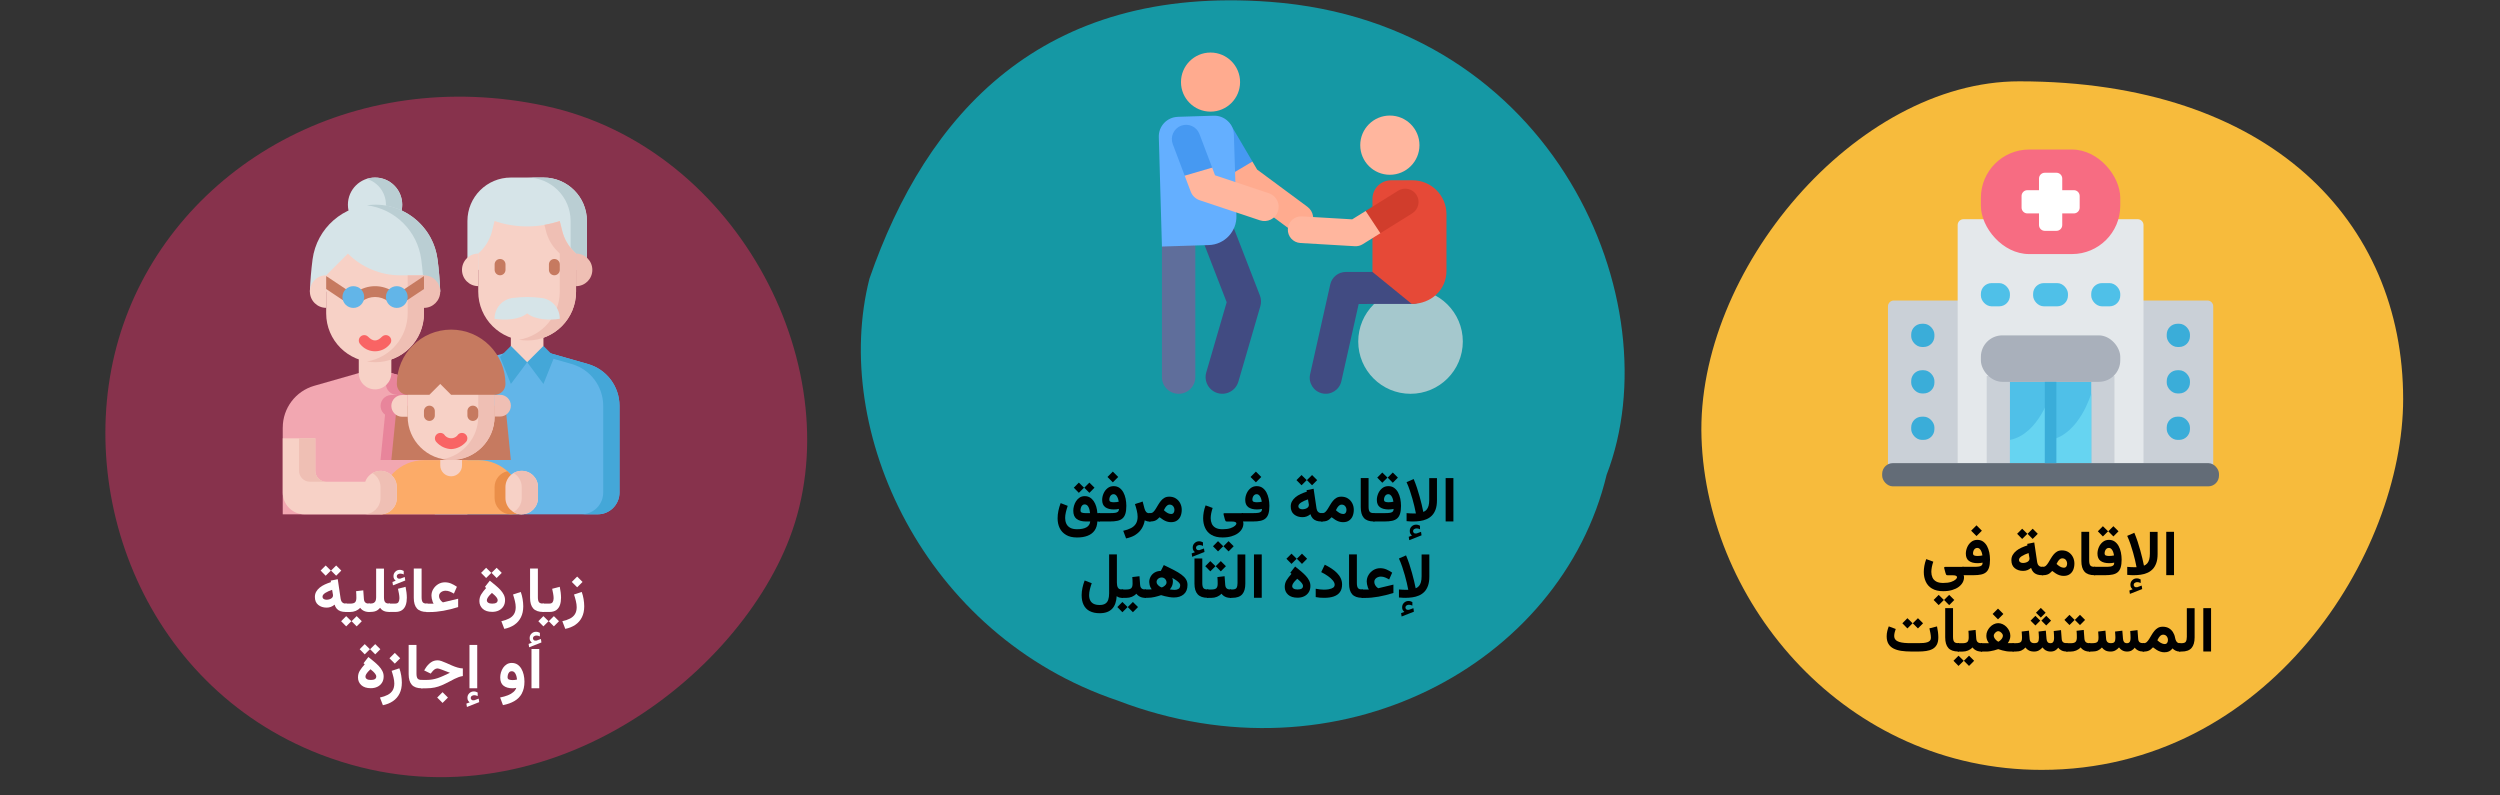 <?xml version="1.0" encoding="UTF-8"?>
<svg xmlns="http://www.w3.org/2000/svg" id="Ebene_1" version="1.1" viewBox="0 0 786 250">
  <rect x="0" y="0" width="786" height="250" fill="#333333" stroke="none"/>
  <defs>
    <style>
      .st0 {
        fill: #e4e8eb;
      }

      .st1 {
        fill: #ffb69e;
      }

      .st2 {
        fill: #baced3;
      }

      .st3 {
        fill: #a5c8cd;
      }

      .st4 {
        fill: #66d4f1;
      }

      .st5 {
        fill: #a9b0bb;
      }

      .st6 {
        fill: #f76c82;
      }

      .st7 {
        fill: #4699f2;
      }

      .st8 {
        fill: #e64937;
      }

      .st9 {
        fill: #64afff;
      }

      .st10 {
        fill: #3aadd9;
      }

      .st11 {
        fill: #c67a60;
      }

      .st12 {
        fill: #fff;
      }

      .st13 {
        fill: #fcab68;
      }

      .st14 {
        fill: #d13d2c;
      }

      .st15 {
        fill: #f7d1c6;
      }

      .st16 {
        fill: #414b82;
      }

      .st17 {
        fill: #1598a4;
      }

      .st18 {
        fill: #636c77;
      }

      .st19 {
        fill: #ffab8f;
      }

      .st20 {
        fill: #62b5e8;
      }

      .st21 {
        fill: #ea8e49;
      }

      .st22 {
        fill: #e8859b;
      }

      .st23 {
        fill: #f2a7b1;
      }

      .st24 {
        fill: #d6e4e8;
      }

      .st25 {
        fill: #44a7d8;
      }

      .st26 {
        fill: #f7bb3c;
      }

      .st27 {
        fill: #4fc0e8;
      }

      .st28 {
        fill: #f96464;
      }

      .st29 {
        fill: #87324c;
      }

      .st30 {
        fill: #efbfb4;
      }

      .st31 {
        fill: #5f6e9b;
      }

      .st32 {
        fill: #cad0d7;
      }
    </style>
  </defs>
  <g>
    <path id="Oval-Copy-10-2" class="st17" d="M351.34,220.24c69.39,26.65,139.49-11.32,153.78-70.95C526,95.11,488.85,7.29,399.36.58c-71.87-5.39-108.13,35.38-126,87.01-12.13,47.6,16.8,112,77.98,132.65h0Z"></path>
    <g>
      <path class="st31" d="M365.31,118.56v-41.06c0-2.9,2.35-5.25,5.25-5.25s5.25,2.35,5.25,5.25v41.06c0,2.9-2.35,5.25-5.25,5.25s-5.25-2.35-5.25-5.25Z"></path>
      <circle class="st3" cx="443.47" cy="107.37" r="16.44"></circle>
      <path class="st16" d="M421.72,119.87h0c-.6,2.7-3.29,4.42-6.01,3.81-2.71-.61-4.42-3.3-3.81-6.01l6.33-28.24c.51-2.3,2.55-3.93,4.91-3.93h22.99c2.78,0,5.03,2.25,5.03,5.03s-4.52,5.02-7.3,5.02l-16.69.02-5.45,24.3h0Z"></path>
      <path class="st19" d="M411.99,71.28h0c-1.47,1.99-4.28,2.42-6.28.94l-16.54-12.24c-.49-.36-.89-.81-1.2-1.33l-1.93-3.28,1.75-4.7,5.97.12,1.48,2.52,15.81,11.7c2,1.48,2.41,4.29.94,6.28h0Z"></path>
      <path class="st7" d="M380.93,37.83c-2.13,1.26-2.85,4.01-1.59,6.15l6.71,11.39,7.72-4.58-6.69-11.37c-1.26-2.13-4.01-2.85-6.15-1.59h0Z"></path>
      <path class="st16" d="M389.33,120.02h0c-.81,2.78-3.73,4.38-6.51,3.57-2.78-.81-4.38-3.73-3.57-6.51l6.42-22.06-7.69-19.85c-1.05-2.7.3-5.74,3-6.79s5.74.3,6.79,3l8.34,21.51c.42,1.07.47,2.25.15,3.36l-6.92,23.77h0Z"></path>
      <path class="st9" d="M370.3,36.74h0c-3.41.1-6.08,2.95-5.97,6.35l.98,34.42,14.75-.46c4.94-.15,8.83-4.29,8.67-9.23l-.8-25.47c-.1-3.41-2.95-6.08-6.35-5.97l-11.28.35h0Z"></path>
      <circle class="st19" cx="380.59" cy="25.81" r="9.29"></circle>
      <path class="st1" d="M401.8,66.43h0c-.79,2.36-3.33,3.62-5.68,2.84l-18.96-6.32c-1.28-.43-2.3-1.41-2.78-2.67l-1.92-5.06,3.36-4.55,5.28,2.02.91,2.42,16.94,5.65c2.35.79,3.62,3.33,2.84,5.68h.01Z"></path>
      <path class="st7" d="M371.33,39.53c-2.32.88-3.49,3.47-2.61,5.79l3.75,9.91,8.64-2.53-4-10.56c-.88-2.32-3.47-3.49-5.79-2.61h0Z"></path>
      <path class="st8" d="M437.36,56.68h0c-3.24,0-5.86,2.62-5.86,5.86v22.96s12.35,10.05,12.35,10.05c6.03,0,10.92-4.38,10.92-10.41v-17.79c0-5.89-4.78-10.67-10.67-10.67h-6.73s-.01,0-.01,0Z"></path>
      <circle class="st1" cx="436.97" cy="45.64" r="9.31"></circle>
      <path class="st1" d="M428.44,76.78h0c-.72.45-1.57.68-2.47.63l-17.13-1.01c-2.31-.13-4.08-2.12-3.94-4.43.13-2.31,2.12-4.07,4.43-3.94l15.8.93,4.23-2.63,4.27,1.92.35,5.08-5.54,3.45h0Z"></path>
      <path class="st14" d="M445.36,61.29c-1.23-1.96-3.81-2.56-5.78-1.34l-10.22,6.37,4.62,7,10.04-6.25c1.96-1.23,2.57-3.82,1.34-5.78Z"></path>
    </g>
  </g>
  <g>
    <path id="Oval-Copy-4-2" class="st26" d="M641.89,242.05c71.47,0,113.66-68.11,113.66-116.59,0-55.86-41.86-99.89-120.71-99.89-51.41,0-101.63,59.55-99.89,112.04s45.55,104.44,106.94,104.44h0Z"></path>
    <g>
      <path class="st32" d="M593.59,149.26h102.25s0-52.95,0-52.95c0-1.01-.82-1.83-1.83-1.83h-98.6c-1.01,0-1.83.82-1.83,1.83v52.95s.01,0,.01,0Z"></path>
      <path class="st0" d="M617.31,68.92h54.78c1.01,0,1.83.82,1.83,1.83v74.86h-58.43v-74.86c0-1.01.82-1.83,1.83-1.83h0Z"></path>
      <path class="st32" d="M664.79,147.43h-40.17v-29.21h40.17s0,29.21,0,29.21Z"></path>
      <path class="st27" d="M657.49,145.61h-25.56v-25.56h25.56v25.56Z"></path>
      <path class="st4" d="M631.93,145.61h12.78s0-21.91,0-21.91c0,0-3.65,12.78-12.78,14.61v7.3Z"></path>
      <path class="st4" d="M644.71,145.61h12.78s0-21.91,0-21.91c0,0-3.65,12.78-12.78,14.61v7.3Z"></path>
      <rect class="st10" x="681.23" y="101.79" width="7.3" height="7.3" rx="3.37" ry="3.37" transform="translate(1369.75 210.88) rotate(-180)"></rect>
      <rect class="st27" x="657.49" y="89.01" width="9.13" height="7.3" rx="3.37" ry="3.37" transform="translate(1324.1 185.32) rotate(-180)"></rect>
      <rect class="st27" x="639.22" y="89.01" width="10.96" height="7.3" rx="3.37" ry="3.37" transform="translate(1289.39 185.32) rotate(-180)"></rect>
      <rect class="st27" x="622.8" y="89.01" width="9.13" height="7.3" rx="3.37" ry="3.37" transform="translate(1254.72 185.32) rotate(-180)"></rect>
      <g>
        <rect class="st10" x="681.23" y="131" width="7.3" height="7.3" rx="3.37" ry="3.37" transform="translate(1369.75 269.3) rotate(-180)"></rect>
        <rect class="st10" x="681.23" y="116.4" width="7.3" height="7.3" rx="3.37" ry="3.37" transform="translate(1369.75 240.1) rotate(-180)"></rect>
        <rect class="st10" x="600.89" y="101.79" width="7.3" height="7.3" rx="3.37" ry="3.37" transform="translate(1209.07 210.88) rotate(-180)"></rect>
        <rect class="st10" x="600.89" y="131" width="7.3" height="7.3" rx="3.37" ry="3.37" transform="translate(1209.07 269.3) rotate(-180)"></rect>
        <rect class="st10" x="600.89" y="116.4" width="7.3" height="7.3" rx="3.37" ry="3.37" transform="translate(1209.07 240.1) rotate(-180)"></rect>
      </g>
      <rect class="st6" x="622.8" y="47.01" width="43.82" height="32.87" rx="15.19" ry="15.19" transform="translate(1289.41 126.89) rotate(-180)"></rect>
      <path class="st12" d="M637.41,59.79h3.65s0-3.65,0-3.65c0-1.01.82-1.83,1.83-1.83h3.65c1.01,0,1.83.82,1.83,1.83v3.65s3.65,0,3.65,0c1.01,0,1.83.82,1.83,1.83v3.65c0,1.01-.82,1.83-1.83,1.83h-3.65s0,3.65,0,3.65c0,1.01-.82,1.83-1.83,1.83h-3.65c-1.01,0-1.83-.82-1.83-1.83v-3.65s-3.65,0-3.65,0c-1.01,0-1.83-.82-1.83-1.83v-3.65c0-1.01.82-1.83,1.83-1.83Z"></path>
      <rect class="st5" x="622.8" y="105.44" width="43.82" height="14.61" rx="6.75" ry="6.75" transform="translate(1289.41 225.49) rotate(-180)"></rect>
      <rect class="st18" x="591.76" y="145.61" width="105.9" height="7.3" rx="3.37" ry="3.37" transform="translate(1289.41 298.52) rotate(-180)"></rect>
      <path class="st10" d="M646.53,145.61h-3.65v-25.56h3.65v25.56Z"></path>
    </g>
  </g>
  <g>
    <path id="Oval-Copy-10" class="st29" d="M100.94,237.27c66.47,25.49,129.9-22.74,147.25-67.94,20-51.96-15.57-122.77-76.57-135.98-61-13.21-115.68,19.22-132.84,68.63-17.15,49.41,5.1,113.33,62.16,135.29h0Z"></path>
    <g id="Layer_33">
      <path class="st20" d="M136.72,127.6c0-6.1,4.04-11.46,9.9-13.14l14-4h10.25s14,4,14,4c5.86,1.68,9.9,7.04,9.9,13.14v27.27c0,3.77-3.06,6.83-6.83,6.83h-51.23v-34.1h0Z"></path>
      <path class="st25" d="M182.82,161.69h5.12c3.77,0,6.83-3.06,6.83-6.83v-27.27c0-6.1-4.04-11.46-9.9-13.14l-14-4h-5.12s14,4,14,4c5.86,1.68,9.9,7.04,9.9,13.14v27.27c0,3.77-3.06,6.83-6.83,6.83Z"></path>
      <path class="st24" d="M160.62,55.82c-7.54,0-13.66,6.11-13.66,13.66v15.37s37.57,0,37.57,0v-15.37c0-7.54-6.11-13.66-13.66-13.66h-10.25Z"></path>
      <path class="st2" d="M179.4,69.48v15.37s5.12,0,5.12,0v-15.37c0-7.54-6.11-13.66-13.66-13.66h-5.12c7.54,0,13.66,6.11,13.66,13.66Z"></path>
      <path class="st15" d="M170.86,113.87h-10.25v-11.95h10.25v11.95Z"></path>
      <path class="st15" d="M165.73,107.05c-8.49,0-15.37-6.88-15.37-15.37v-11.95s.75-.74.75-.74c1.75-1.75,2.99-3.95,3.59-6.35l.79-3.16c6.64,2.28,13.85,2.28,20.49,0l.8,3.16c.6,2.4,1.84,4.6,3.59,6.35l.74.74v11.95c0,8.49-6.88,15.37-15.37,15.37h-.01Z"></path>
      <path class="st30" d="M175.99,91.68c-.01,7.5-5.42,13.89-12.81,15.14.9.16,1.82.23,2.73.23,8.44-.05,15.25-6.93,15.2-15.37v-11.95s-.75-.74-.75-.74c-1.75-1.75-2.99-3.95-3.59-6.35l-.79-3.16c-1.57.53-3.18.93-4.81,1.22l.49,1.94c.6,2.4,1.84,4.6,3.59,6.35l.74.74v11.95h0Z"></path>
      <path class="st30" d="M181.11,79.73c2.83,0,5.12,2.29,5.12,5.12s-2.29,5.12-5.12,5.12h0v-10.25h0Z"></path>
      <path class="st15" d="M150.37,89.96c-2.83,0-5.12-2.29-5.12-5.12s2.29-5.12,5.12-5.12h0v10.25h0Z"></path>
      <path class="st25" d="M165.74,113.89l5.12,6.83,3.42-8.54-3.42-3.42-5.12,5.12h0Z"></path>
      <path class="st25" d="M165.74,113.89l-5.12,6.83-3.42-8.54,3.42-3.42,5.12,5.12h0Z"></path>
      <path class="st24" d="M155.49,100.22c-.03-3.25,2.33-6.03,5.54-6.52,3.13-.42,6.29-.42,9.42,0,3.21.5,5.57,3.27,5.54,6.52-3.17.55-7.83.32-10.25-1.71-2.43,2.04-7.08,2.26-10.25,1.71h0Z"></path>
      <circle class="st24" cx="117.92" cy="64.35" r="8.54"></circle>
      <path class="st2" d="M121.34,64.36c-.01,3.71-2.43,6.99-5.98,8.1.82.27,1.69.42,2.56.43.88,0,1.76-.13,2.6-.4,4.48-1.42,6.96-6.21,5.54-10.7-1.42-4.48-6.21-6.96-10.7-5.54,3.55,1.1,5.98,4.38,5.98,8.1h0Z"></path>
      <path class="st24" d="M137.55,81.55c-1.31-9.85-9.71-17.2-19.64-17.2s-18.33,7.35-19.64,17.2c-.43,3.3-.71,6.68-.85,10.13h40.99c-.14-3.46-.41-6.84-.85-10.13h-.01Z"></path>
      <path class="st23" d="M88.9,134.43c0-6.1,4.04-11.46,9.9-13.14l14-4h10.25s14,4,14,4c5.86,1.68,9.9,7.04,9.9,13.14v27.27h-58.06v-27.27h0Z"></path>
      <path class="st22" d="M119.63,144.62h27.32s0-10.19,0-10.19c0-6.1-4.04-11.46-9.9-13.14l-14-4h-1.37c-.23,1.13-.34,2.27-.34,3.42,0,1.89,1.53,3.42,3.42,3.42v.06h-1.71c-1.09,0-2.11.53-2.75,1.41-1.11,1.53-.77,3.66.76,4.77l-1.43,14.25h0Z"></path>
      <path class="st2" d="M132.44,81.55c.43,3.3.71,6.68.85,10.13h5.12c-.14-3.46-.41-6.84-.85-10.13-.01-.07-.02-.15-.03-.22-1.48-10.76-11.41-18.28-22.17-16.79,8.89,1.15,15.89,8.13,17.08,17.01Z"></path>
      <path class="st15" d="M123.04,108.76h0v8.54c0,2.83-2.29,5.12-5.12,5.12s-5.12-2.29-5.12-5.12v-8.54h10.25s-.01,0-.01,0Z"></path>
      <path class="st15" d="M102.55,98.51v-11.95s6.83-6.83,6.83-6.83c4.37,4.37,10.3,6.83,16.49,6.83h7.42v11.95c0,8.49-6.88,15.37-15.37,15.37s-15.37-6.88-15.37-15.37Z"></path>
      <path class="st30" d="M133.29,86.56c2.83,0,5.12,2.29,5.12,5.12s-2.29,5.12-5.12,5.12h0v-10.25h0Z"></path>
      <path class="st30" d="M128.17,98.51c-.01,7.5-5.42,13.89-12.81,15.14.9.16,1.82.23,2.73.23,8.44-.05,15.25-6.93,15.2-15.37v-11.95s-5.12,0-5.12,0v11.95h0Z"></path>
      <path class="st15" d="M102.55,96.79c-2.83,0-5.12-2.29-5.12-5.12s2.29-5.12,5.12-5.12h0v10.25h0,0Z"></path>
      <path class="st11" d="M124.75,127.54l-1.71,17.08h37.57s-1.71-17.08-1.71-17.08h-34.15,0Z"></path>
      <path class="st15" d="M155.49,117.29h0v13.66c0,7.54-6.12,13.66-13.66,13.66-7.54,0-13.66-6.11-13.66-13.66v-13.66h27.32s0,0,0,0Z"></path>
      <path class="st30" d="M139.27,144.37c.86.17,1.73.25,2.61.25,7.53-.01,13.62-6.13,13.61-13.66v-13.66s-5.12,0-5.12,0v13.66c0,6.55-4.66,12.18-11.1,13.41Z"></path>
      <path class="st30" d="M157.2,124.12c1.89,0,3.42,1.53,3.42,3.42s-1.53,3.42-3.42,3.42h-1.71v-6.83h1.71s0-.01,0-.01Z"></path>
      <path class="st15" d="M126.46,131.03c-1.89,0-3.42-1.53-3.42-3.42s1.53-3.42,3.42-3.42h1.71v6.83h-1.71s0,0,0,0Z"></path>
      <path class="st11" d="M128.18,124.13c-1.89,0-3.42-1.53-3.42-3.42,0-9.43,7.65-17.08,17.08-17.08s17.08,7.65,17.08,17.08c0,1.89-1.53,3.42-3.42,3.42h-13.66s-3.42-3.42-3.42-3.42l-3.42,3.42h-6.83s0,0,0,0Z"></path>
      <path class="st13" d="M133.35,144.67c-7.54,0-13.66,6.11-13.66,13.66v3.36s44.4,0,44.4,0v-3.36c0-7.54-6.11-13.66-13.66-13.66h-17.08s0,0,0,0Z"></path>
      <path class="st21" d="M155.5,156.56h0c-.01,1.31.48,2.56,1.37,3.51,1.92,2.06,5.16,2.17,7.22.25v-2c0-3.88-1.67-7.59-4.57-10.17-2.35.52-4.03,2.6-4.03,5v3.42s.01,0,.01,0Z"></path>
      <path class="st15" d="M145.26,144.62h0v1.71c0,1.89-1.53,3.42-3.42,3.42s-3.42-1.53-3.42-3.42v-1.71h6.83s0,0,0,0Z"></path>
      <path class="st15" d="M169.15,153.15v3.42c0,2.83-2.29,5.12-5.12,5.12h0c-2.83,0-5.12-2.29-5.12-5.12v-3.42c0-2.83,2.29-5.12,5.12-5.12h0c2.83,0,5.12,2.29,5.12,5.12Z"></path>
      <path class="st30" d="M164.03,156.57c0,1.82-.98,3.5-2.56,4.41.77.46,1.66.71,2.56.71,2.83,0,5.12-2.29,5.12-5.12v-3.42c0-2.83-2.29-5.12-5.12-5.12-.9,0-1.78.25-2.56.71,1.58.9,2.56,2.59,2.56,4.41v3.42s0,0,0,0Z"></path>
      <path class="st15" d="M99.15,137.82h-10.25s0,17.06,0,17.06c0,3.77,3.06,6.83,6.83,6.83h23.96c2.81-.03,5.07-2.31,5.07-5.12v-3.42c.01-2.17-1.36-4.11-3.41-4.83-2.66-.94-5.58.46-6.52,3.12h-12.27c-1.89,0-3.42-1.53-3.42-3.42v-10.23h0Z"></path>
      <path class="st30" d="M119.63,156.57c0,2.83-2.29,5.12-5.12,5.12h5.12c2.83,0,5.12-2.29,5.12-5.12v-3.42c0-2.83-2.29-5.12-5.12-5.12-.9,0-1.79.25-2.56.71,1.58.9,2.56,2.59,2.56,4.41v3.42s0,0,0,0Z"></path>
      <path class="st30" d="M97.44,151.45h5.12c-1.89,0-3.42-1.53-3.42-3.42v-10.23s-5.12,0-5.12,0v10.23c0,1.89,1.53,3.42,3.42,3.42Z"></path>
      <path class="st11" d="M176,84.84v-1.71c0-.95-.76-1.71-1.71-1.71s-1.71.77-1.71,1.71v1.71c0,.95.77,1.71,1.71,1.71s1.71-.77,1.71-1.71Z"></path>
      <path class="st11" d="M158.93,84.84v-1.71c0-.95-.76-1.71-1.71-1.71s-1.71.77-1.71,1.71v1.71c0,.95.77,1.71,1.71,1.71s1.71-.77,1.71-1.71Z"></path>
      <path class="st28" d="M115.7,105.84c-.66-.64-1.71-.64-2.37,0-.68.65-.7,1.73-.04,2.41.26.32.55.61.87.87,2.55,2.07,6.3,1.68,8.37-.87.64-.66.64-1.71,0-2.37-.65-.68-1.73-.7-2.41-.04-1.61,1.6-2.8,1.61-4.42,0h0Z"></path>
      <path class="st11" d="M150.37,130.63v-1.38c0-.95-.76-1.71-1.71-1.71s-1.71.77-1.71,1.71v1.38c0,.95.77,1.71,1.71,1.71s1.71-.77,1.71-1.71Z"></path>
      <path class="st11" d="M136.71,130.63v-1.38c0-.95-.76-1.71-1.71-1.71s-1.71.77-1.71,1.71v1.38c0,.95.77,1.71,1.71,1.71s1.71-.77,1.71-1.71Z"></path>
      <path class="st28" d="M146.46,139h0c.64-.66.64-1.71,0-2.37-.65-.68-1.73-.7-2.41-.04-.2.32-.47.59-.79.79-1.22.78-2.85.43-3.63-.79-.66-.64-1.71-.64-2.37,0-.68.65-.7,1.73-.04,2.41,1.18,1.32,2.85,2.12,4.62,2.2,1.77-.08,3.44-.88,4.62-2.21h0Z"></path>
      <g>
        <path class="st11" d="M112.81,95.09h0c-.57,0-1.1-.28-1.42-.76-.53-.79-.31-1.85.47-2.37,3.61-2.65,8.53-2.65,12.14,0,.78.52.99,1.59.47,2.37s-1.59.99-2.37.47c-2.46-1.9-5.89-1.9-8.35,0-.28.19-.61.29-.95.29h.01Z"></path>
        <path class="st11" d="M125.05,94.31h0s-.01-.02-.01-.02c-.51-.78-.29-1.82.49-2.33l7.77-5.17v4.08s-5.89,3.93-5.89,3.93c-.28.19-.6.29-.94.29-.57,0-1.11-.29-1.42-.77h0Z"></path>
        <path class="st11" d="M110.8,94.31h0s.01-.02.01-.02c.51-.78.29-1.82-.49-2.33l-7.77-5.17v4.08s5.89,3.93,5.89,3.93c.28.19.6.29.94.29.57,0,1.11-.29,1.42-.77h0Z"></path>
      </g>
      <circle class="st20" cx="124.75" cy="93.39" r="3.42"></circle>
      <circle class="st20" cx="111.09" cy="93.39" r="3.42"></circle>
    </g>
  </g>
  <g>
    <path d="M607.42,185.05c-.89-.54-1.55-1.27-1.96-2.19-.42-.91-.62-1.93-.62-3.04,0-.61.06-1.25.18-1.93.12-.68.31-1.38.59-2.11l2.22.81c-.2.58-.36,1.14-.46,1.69-.1.55-.16,1.06-.16,1.52,0,.64.12,1.22.35,1.75.23.53.62.95,1.16,1.26.54.31,1.28.47,2.21.47,1.02,0,1.85-.11,2.5-.33.64-.22,1.11-.47,1.41-.75.3-.28.45-.51.45-.68,0-.24-.12-.41-.35-.51-.23-.1-.6-.15-1.1-.15h-1.51c-.25,0-.41-.06-.47-.2-.07-.13-.14-.31-.2-.53l-.38-1.41c-.04-.14-.05-.26-.03-.35.02-.09.13-.14.34-.14h5.8v2.62h-.02c.05.14.08.26.1.35.01.09.02.19.02.3,0,.57-.14,1.11-.43,1.64-.29.52-.71.99-1.27,1.4-.56.41-1.25.73-2.06.97-.81.24-1.75.36-2.79.36-1.43,0-2.59-.27-3.49-.82ZM611.15,188.63l-1.63,1.62-1.59-1.62,1.59-1.6,1.63,1.6ZM614.43,188.63l-1.61,1.62-1.61-1.62,1.61-1.6,1.61,1.6Z"></path>
    <path d="M622.14,178.13c.39-.06.69-.18.89-.37s.31-.48.31-.87c-.25.06-.51.1-.78.13s-.55.04-.83.04c-1.14,0-2.04-.24-2.69-.71-.65-.47-.98-1.24-.98-2.29,0-.68.15-1.36.44-2.03.29-.67.71-1.22,1.25-1.65.54-.43,1.18-.65,1.91-.65s1.32.18,1.82.53c.5.36.92.83,1.24,1.42.32.59.55,1.25.71,1.99.15.74.23,1.49.23,2.26,0,1-.1,1.83-.3,2.47-.2.64-.51,1.14-.92,1.49-.41.36-.94.6-1.59.74s-1.41.21-2.3.21h-3.59v-2.63h3.71c.59,0,1.08-.03,1.47-.09ZM623.1,166.85l-1.69,1.69-1.69-1.69,1.69-1.69,1.69,1.69ZM622.51,174.76c.26-.03.52-.08.77-.14-.04-.25-.1-.52-.18-.8-.08-.28-.19-.53-.32-.77-.13-.23-.29-.42-.47-.57-.18-.15-.4-.22-.65-.22-.29,0-.54.09-.74.26-.2.18-.35.39-.45.65-.1.26-.15.52-.15.78,0,.37.13.6.4.7.27.1.6.15,1.01.15.26,0,.52-.02.78-.05Z"></path>
    <path d="M640.42,180.6c-.46-.16-.85-.41-1.15-.75-.31-.34-.54-.77-.7-1.3-.38.32-.78.56-1.18.71-.4.15-.84.23-1.32.23-1.05,0-1.93-.29-2.64-.86-.7-.57-1.05-1.41-1.05-2.51,0-.61.13-1.15.41-1.63.27-.48.64-.91,1.1-1.29.46-.38,1-.71,1.61-.99.61-.28,1.25-.53,1.93-.74l-.07-.47,2.21-.45.92,6.22c.06.42.22.77.48,1.04.26.27.63.41,1.12.41h.29v2.63h-.33c-.62,0-1.16-.08-1.62-.24ZM637.4,167.83l-1.63,1.62-1.59-1.62,1.59-1.6,1.63,1.6ZM638.04,175.35c-.01-.11-.03-.22-.06-.34l-.19-1.13c-.4.14-.78.29-1.14.44-.37.16-.69.33-.97.51-.28.18-.51.37-.67.57-.16.2-.24.41-.24.62,0,.31.12.55.35.72.23.17.54.26.91.26.32,0,.63-.05.95-.15s.57-.25.78-.45c.21-.2.31-.45.31-.75,0-.09,0-.19-.02-.3ZM640.68,167.83l-1.61,1.62-1.61-1.62,1.61-1.6,1.61,1.6Z"></path>
    <path d="M647.55,180.87c-.4-.13-.8-.31-1.18-.55s-.76-.5-1.15-.81c-.24.25-.49.48-.73.68-.25.2-.53.36-.86.47-.33.12-.74.18-1.23.18h-.43v-2.63h.38c.34,0,.65-.12.91-.37.26-.25.51-.57.75-.96.24-.39.49-.81.75-1.25.26-.44.54-.86.86-1.25.32-.4.69-.72,1.12-.97.43-.25.94-.37,1.53-.37.8,0,1.5.19,2.08.57.59.38,1.04.88,1.36,1.51.32.62.48,1.31.48,2.05s-.13,1.43-.38,2.01-.63,1.05-1.13,1.38c-.5.34-1.12.5-1.87.5-.45,0-.88-.06-1.28-.2ZM647.61,175.82c-.22.19-.42.42-.6.69-.17.27-.32.53-.43.79.19.18.37.34.55.47.18.13.35.25.5.34.24.14.46.23.67.29s.39.09.54.09c.37,0,.64-.12.81-.37.17-.25.25-.55.25-.9,0-.46-.14-.86-.41-1.19-.27-.33-.65-.49-1.12-.49-.28,0-.53.09-.76.28Z"></path>
    <path d="M656.84,167.2v9c0,.74.11,1.25.34,1.56s.66.45,1.3.45h.24v2.63h-.24c-1.41,0-2.45-.37-3.11-1.1-.66-.74-.99-1.85-.99-3.35v-9.19h2.45Z"></path>
    <path d="M663.52,178.13c.39-.06.69-.18.89-.37s.31-.48.31-.87c-.25.06-.51.1-.78.13s-.55.04-.83.04c-1.14,0-2.04-.24-2.69-.71-.65-.47-.98-1.24-.98-2.29,0-.68.15-1.36.44-2.03.29-.67.71-1.22,1.25-1.65.54-.43,1.18-.65,1.91-.65s1.32.18,1.82.53c.5.36.92.83,1.24,1.42.32.59.55,1.25.71,1.99.15.74.23,1.49.23,2.26,0,1-.1,1.83-.3,2.47-.2.64-.51,1.14-.92,1.49-.41.36-.94.6-1.59.74s-1.41.21-2.3.21h-3.59v-2.63h3.71c.59,0,1.08-.03,1.47-.09ZM662.78,167.04l-1.63,1.62-1.59-1.62,1.59-1.6,1.63,1.6ZM663.88,174.76c.26-.03.52-.08.77-.14-.04-.25-.1-.52-.18-.8-.08-.28-.19-.53-.32-.77-.13-.23-.29-.42-.47-.57-.18-.15-.4-.22-.65-.22-.29,0-.54.09-.74.26-.2.18-.35.39-.45.65-.1.26-.15.52-.15.78,0,.37.13.6.4.7.27.1.6.15,1.01.15.26,0,.52-.02.78-.05ZM666.06,167.04l-1.61,1.62-1.61-1.62,1.61-1.6,1.61,1.6Z"></path>
    <path d="M669.81,180.81c-.33-.02-.67-.05-1.01-.07v-2.52c.4.03.8.06,1.18.08.38.02.72.03,1.02.03h.41c.12,0,.23,0,.32,0-.16-.81-.32-1.56-.48-2.25-.16-.69-.36-1.46-.6-2.32-.24-.86-.51-1.74-.82-2.65-.31-.91-.65-1.79-1.04-2.63l2.24-.98c.38.89.72,1.81,1.04,2.77.32.96.6,1.89.84,2.79.25.9.46,1.71.63,2.43.17.72.35,1.51.52,2.36.41-.16.75-.4,1.03-.72.27-.32.48-.72.62-1.22.14-.5.21-1.1.21-1.82v-6.88h2.43v6.98c0,1.12-.14,2.07-.42,2.85-.28.78-.66,1.42-1.15,1.92s-1.05.89-1.7,1.16c-.64.28-1.33.47-2.06.57-.73.1-1.47.16-2.22.16-.33,0-.66-.01-.99-.03ZM669.99,184.68c-.12-.21-.19-.5-.19-.85,0-.58.2-1.05.6-1.43s.86-.56,1.37-.56c.27,0,.49.03.68.09s.38.14.57.25v1.12c-.19-.1-.38-.18-.56-.22-.18-.04-.36-.06-.55-.06-.26,0-.5.08-.73.23s-.34.39-.34.69c0,.18.09.35.26.51.17.16.43.21.77.17.01,0,.03,0,.04,0,.01,0,.03,0,.04-.01l1.39-.51.16,1.1-3.86,1.52-.17-1.06,1.03-.39c-.22-.18-.39-.38-.52-.6Z"></path>
    <path d="M683.51,180.83h-2.44v-13.63h2.44v13.63Z"></path>
    <path d="M600.88,204.84c-1.15,0-2.19-.07-3.13-.21-.94-.14-1.76-.39-2.44-.74s-1.21-.84-1.58-1.46c-.37-.62-.56-1.41-.56-2.37,0-.56.06-1.1.19-1.64.13-.53.28-1.03.47-1.49l2.19.82c-.11.31-.22.65-.32,1.04-.1.39-.16.76-.16,1.12,0,.5.13.91.41,1.21.27.31.65.54,1.13.69.48.16,1.05.26,1.7.32.65.06,1.35.08,2.1.08h2.29c.57,0,1.1-.02,1.57-.06.47-.04.89-.12,1.24-.24.35-.12.62-.29.81-.51.19-.22.29-.52.29-.87,0-.42-.05-.89-.15-1.43s-.21-1.05-.32-1.55l2.39-.61c.13.59.23,1.18.3,1.77.07.59.11,1.14.11,1.66,0,.96-.16,1.73-.48,2.32-.32.59-.77,1.04-1.34,1.35-.57.31-1.24.52-1.99.63-.76.11-1.57.17-2.44.17h-2.27ZM601.32,195.96l-1.63,1.62-1.59-1.62,1.59-1.6,1.63,1.6ZM604.61,195.96l-1.61,1.62-1.61-1.62,1.61-1.6,1.61,1.6Z"></path>
    <path d="M614.03,191.2v9c0,.74.11,1.25.34,1.56s.66.45,1.3.45h.24v2.63h-.24c-1.41,0-2.45-.37-3.11-1.1-.66-.74-.99-1.85-.99-3.35v-9.19h2.45Z"></path>
    <path d="M617.39,207.75l-1.63,1.62-1.59-1.62,1.59-1.6,1.63,1.6ZM616.29,202.22v2.63h-.78v-2.63h.78ZM621.13,198.04l.2,2.7c.02.34.09.62.21.84.12.22.3.38.53.49.23.1.53.16.9.16h.21v2.63h-.22c-.44,0-.84-.05-1.19-.17-.35-.11-.66-.26-.93-.46-.27-.2-.5-.42-.69-.68-.38.42-.85.74-1.4.97-.55.23-1.13.34-1.75.34h-.94v-2.63h.94c.74,0,1.25-.13,1.53-.4.29-.27.43-.74.43-1.42,0-.36,0-.72-.02-1.07-.02-.35-.04-.69-.07-1.02l2.29-.27ZM620.67,207.75l-1.61,1.62-1.61-1.62,1.61-1.6,1.61,1.6Z"></path>
    <path d="M631.96,200.68c-.06.26-.15.52-.26.77-.12.25-.27.5-.46.76.13,0,.25,0,.36,0h1.52v2.63h-1.25c-.34,0-.71-.03-1.12-.1s-.83-.16-1.26-.27c-.43-.11-.85-.24-1.25-.38-.41.14-.84.27-1.28.39-.44.11-.88.2-1.3.27-.43.07-.82.1-1.18.1h-1.7v-2.63h1.77c.11,0,.22,0,.34,0,.12,0,.25,0,.41-.01-.18-.25-.33-.51-.45-.76s-.2-.51-.26-.78c-.06-.27-.08-.54-.08-.83,0-.49.1-.97.31-1.44.21-.46.49-.88.84-1.26.35-.37.75-.67,1.2-.89.45-.22.91-.33,1.38-.33s.96.11,1.42.33c.46.22.86.51,1.22.89.36.38.64.79.85,1.26.21.47.32.95.32,1.46,0,.29-.03.57-.09.83ZM629.86,193.03l-1.69,1.69-1.69-1.69,1.69-1.69,1.69,1.69ZM627.63,198.65c-.22.15-.4.34-.56.56-.15.22-.23.44-.23.65,0,.25.08.51.23.76.15.25.34.48.57.68.22.2.43.36.63.46.23-.12.45-.27.67-.47.22-.2.41-.42.55-.67.15-.25.22-.51.22-.77,0-.21-.08-.43-.24-.64-.16-.21-.35-.4-.58-.55-.22-.15-.44-.22-.65-.22-.2,0-.4.08-.62.22Z"></path>
    <path d="M643.17,204.48c-.4-.24-.73-.55-1-.93-.34.39-.72.71-1.15.94-.43.24-.92.36-1.48.36-.68,0-1.24-.12-1.67-.35-.44-.23-.8-.54-1.07-.93-.35.4-.77.71-1.26.94-.49.23-1.12.34-1.9.34h-.9v-2.63h.92c.49,0,.89-.04,1.19-.12.3-.08.52-.24.66-.47.14-.24.21-.59.21-1.06,0-.1,0-.27-.01-.49,0-.22-.02-.47-.04-.74-.02-.27-.04-.53-.06-.78l2.29-.28.21,2.53c.03.46.17.8.41,1.04.24.24.59.36,1.07.36.57,0,.96-.12,1.15-.38.19-.25.29-.67.29-1.27,0-.1,0-.26-.01-.48,0-.22-.02-.47-.04-.74s-.04-.53-.06-.78l2.29-.28.21,2.53c.03.42.13.76.32,1.02.19.26.5.39.95.39.27,0,.49-.06.65-.19.16-.13.28-.31.35-.56.07-.25.11-.55.11-.9,0-.23-.01-.55-.03-.96-.02-.41-.05-.81-.08-1.22l2.29-.28.21,2.71c.03.51.18.87.43,1.08.26.21.64.32,1.16.32h.29v2.63h-.27c-.62,0-1.16-.11-1.62-.33-.46-.22-.81-.52-1.06-.9-.26.36-.58.65-.97.88-.39.23-.87.35-1.44.35s-1.08-.12-1.48-.37ZM641.45,195.13l-1.52,1.52-1.52-1.52,1.52-1.52,1.52,1.52ZM643.15,192.64l-1.52,1.52-1.52-1.52,1.52-1.52,1.52,1.52ZM644.85,195.13l-1.52,1.52-1.52-1.52,1.52-1.52,1.52,1.52Z"></path>
    <path d="M652.27,194.9l-1.63,1.62-1.59-1.62,1.59-1.6,1.63,1.6ZM650.31,202.22v2.63h-.69v-2.63h.69ZM655.13,198.04l.2,2.7c.02.34.09.62.21.84.12.22.3.38.53.49.23.1.53.16.9.16h.21v2.63h-.22c-.44,0-.84-.05-1.19-.17-.35-.11-.66-.26-.93-.46-.27-.2-.5-.42-.69-.68-.38.42-.85.74-1.4.97-.55.23-1.13.34-1.75.34h-.94v-2.63h.94c.74,0,1.25-.13,1.53-.4.29-.27.43-.74.43-1.42,0-.36,0-.72-.02-1.07-.02-.35-.04-.69-.07-1.02l2.29-.27ZM655.55,194.9l-1.61,1.62-1.61-1.62,1.61-1.6,1.61,1.6Z"></path>
    <path d="M667.22,204.48c-.4-.24-.73-.55-1-.93-.34.39-.72.71-1.15.94-.43.24-.92.36-1.48.36-.68,0-1.24-.12-1.67-.35-.44-.23-.8-.54-1.07-.93-.35.4-.77.71-1.26.94-.49.23-1.12.34-1.9.34h-.9v-2.63h.92c.49,0,.89-.04,1.19-.12.3-.08.52-.24.66-.47.14-.24.21-.59.21-1.06,0-.1,0-.27-.01-.49,0-.22-.02-.47-.04-.74-.02-.27-.04-.53-.06-.78l2.29-.28.21,2.53c.03.46.17.8.41,1.04.24.24.59.36,1.07.36.57,0,.96-.12,1.15-.38.19-.25.29-.67.29-1.27,0-.1,0-.26-.01-.48,0-.22-.02-.47-.04-.74s-.04-.53-.06-.78l2.29-.28.21,2.53c.03.42.13.76.32,1.02.19.26.5.39.95.39.27,0,.49-.06.65-.19.16-.13.28-.31.35-.56.07-.25.11-.55.11-.9,0-.23-.01-.55-.03-.96-.02-.41-.05-.81-.08-1.22l2.29-.28.21,2.71c.03.51.18.87.43,1.08.26.21.64.32,1.16.32h.29v2.63h-.27c-.62,0-1.16-.11-1.62-.33-.46-.22-.81-.52-1.06-.9-.26.36-.58.65-.97.88-.39.23-.87.35-1.44.35s-1.08-.12-1.48-.37Z"></path>
    <path d="M673.67,204.84v-2.63h.38c.34,0,.65-.12.91-.37.26-.25.51-.57.75-.96.24-.39.49-.81.75-1.25.26-.44.54-.86.86-1.25.32-.4.69-.72,1.12-.97.43-.25.94-.37,1.53-.37.73,0,1.36.15,1.89.45.53.3.96.71,1.3,1.23.33.52.56,1.1.67,1.73.08.43.19.78.33,1.04.14.26.31.45.5.56.19.11.39.17.6.17h.25v2.63h-.26c-.42,0-.83-.09-1.23-.28-.4-.19-.73-.43-.97-.71-.32.42-.68.72-1.08.92-.4.2-.89.3-1.46.3-.45,0-.88-.06-1.28-.2-.4-.13-.8-.31-1.18-.55s-.76-.5-1.15-.81c-.24.25-.49.48-.73.68-.25.2-.53.36-.86.47-.33.12-.74.18-1.23.18h-.43ZM679.3,199.82c-.22.19-.42.42-.6.69-.17.27-.32.53-.43.79.2.19.4.36.59.5.19.14.37.26.54.35.23.12.44.21.63.26.19.05.36.08.51.08.37,0,.64-.12.81-.37.17-.25.25-.55.25-.9,0-.46-.14-.86-.41-1.19-.27-.33-.65-.49-1.12-.49-.28,0-.53.09-.76.28Z"></path>
    <path d="M685.88,202.22c.7,0,1.16-.17,1.36-.51.2-.34.3-.84.3-1.49v-9.01h2.45v9.2c0,1.46-.32,2.57-.97,3.32-.65.75-1.7,1.12-3.15,1.12h-.74v-2.63h.75Z"></path>
    <path d="M695.16,204.83h-2.44v-13.63h2.44v13.63Z"></path>
  </g>
  <g>
    <path d="M335.18,168.18c-.91-.53-1.58-1.25-2.02-2.16s-.65-1.93-.65-3.07c0-.76.08-1.55.25-2.36s.4-1.61.71-2.41l2.22.86c-.23.67-.42,1.33-.58,1.99s-.23,1.27-.23,1.84c0,.64.12,1.22.36,1.76.24.53.63.96,1.18,1.28.55.32,1.29.48,2.23.48,1.25,0,2.23-.2,2.93-.6s1.1-1.01,1.18-1.83h-1.28c-1.3,0-2.3-.27-3-.81-.7-.54-1.04-1.4-1.04-2.59,0-.48.07-.99.22-1.52.15-.53.37-1.03.67-1.49.3-.46.68-.84,1.13-1.13.45-.29.98-.43,1.6-.43s1.13.14,1.6.42c.47.28.87.67,1.2,1.16.33.49.6,1.06.79,1.7s.32,1.33.36,2.06h.8v2.63h-.8c-.06,1.15-.35,2.1-.88,2.84-.53.74-1.26,1.29-2.19,1.65-.93.36-2.03.54-3.3.54-1.4,0-2.55-.26-3.46-.8ZM340.82,153.33l-1.63,1.62-1.59-1.62,1.59-1.6,1.63,1.6ZM342.71,161.33c-.03-.34-.08-.67-.16-1-.08-.33-.18-.62-.32-.89-.13-.27-.3-.48-.5-.63s-.43-.23-.71-.23c-.33,0-.58.11-.78.32s-.33.47-.41.76-.12.56-.12.8c0,.37.15.61.44.71.29.1.69.16,1.2.16h1.34ZM344.11,153.33l-1.61,1.62-1.61-1.62,1.61-1.6,1.61,1.6Z"></path>
    <path d="M350.6,161.24c.39-.06.69-.18.89-.37s.31-.48.31-.87c-.25.06-.51.1-.78.13s-.55.04-.83.04c-1.14,0-2.03-.24-2.69-.71-.65-.47-.98-1.24-.98-2.29,0-.68.15-1.36.44-2.03.29-.67.71-1.22,1.25-1.65.54-.43,1.18-.65,1.91-.65s1.32.18,1.82.53c.5.36.92.83,1.24,1.42.32.59.56,1.25.71,1.99.15.74.23,1.49.23,2.26,0,1-.1,1.83-.3,2.47-.2.64-.51,1.14-.92,1.49-.41.36-.94.6-1.59.74s-1.41.21-2.3.21h-3.59v-2.63h3.71c.59,0,1.08-.03,1.47-.09ZM351.56,149.96l-1.69,1.69-1.69-1.69,1.69-1.69,1.69,1.69ZM350.96,157.87c.26-.03.52-.08.77-.14-.04-.25-.1-.52-.18-.8-.08-.28-.19-.53-.32-.77s-.29-.42-.47-.57-.4-.22-.65-.22c-.29,0-.54.09-.74.26s-.35.39-.45.65c-.1.26-.15.52-.15.78,0,.37.13.6.4.7.27.1.6.15,1.01.15.26,0,.52-.02.78-.05Z"></path>
    <path d="M360.57,163.85c-.27-.07-.49-.16-.66-.27-.16.97-.48,1.84-.97,2.62-.49.78-1.14,1.42-1.96,1.95-.82.52-1.8.9-2.94,1.13l-.9-2.4c.96-.21,1.78-.5,2.46-.85.67-.35,1.19-.82,1.54-1.4.35-.58.53-1.3.53-2.17,0-.59-.09-1.24-.26-1.95s-.37-1.39-.58-2.03l2.42-.8.57,2.18c.12.45.29.81.52,1.08.23.27.56.41,1,.41h.38v2.63h-.27c-.31,0-.6-.04-.87-.11Z"></path>
    <path d="M366.9,163.98c-.4-.13-.8-.31-1.18-.55s-.76-.5-1.15-.81c-.24.25-.48.48-.73.68-.25.2-.53.36-.86.47s-.74.18-1.23.18h-.43v-2.63h.38c.35,0,.65-.12.91-.37.26-.25.51-.57.75-.96.24-.39.49-.81.75-1.25s.55-.86.86-1.25c.32-.4.69-.72,1.12-.97.43-.25.94-.37,1.53-.37.8,0,1.5.19,2.08.57s1.04.88,1.36,1.51.48,1.31.48,2.05-.13,1.43-.38,2.01-.63,1.05-1.13,1.38c-.5.34-1.12.5-1.87.5-.45,0-.88-.06-1.28-.2ZM366.95,158.93c-.22.19-.42.42-.6.69-.17.27-.32.53-.43.79.19.18.37.34.55.47.18.13.35.25.5.34.24.14.46.23.67.29s.39.09.54.09c.37,0,.64-.12.81-.37.17-.25.25-.55.25-.9,0-.46-.14-.86-.41-1.19-.27-.33-.65-.49-1.12-.49-.28,0-.53.09-.76.28Z"></path>
    <path d="M380.85,168.16c-.89-.54-1.55-1.27-1.96-2.19-.42-.91-.62-1.93-.62-3.04,0-.61.06-1.25.18-1.93.12-.68.31-1.38.59-2.11l2.22.81c-.2.58-.35,1.14-.46,1.69-.1.55-.16,1.06-.16,1.52,0,.64.12,1.22.35,1.75s.62.95,1.16,1.26,1.28.47,2.21.47c1.02,0,1.85-.11,2.5-.33.64-.22,1.11-.47,1.41-.75.3-.28.45-.51.45-.68,0-.24-.12-.41-.35-.51-.23-.1-.6-.15-1.1-.15h-1.51c-.25,0-.41-.06-.47-.2-.07-.13-.14-.31-.2-.53l-.38-1.41c-.04-.14-.05-.26-.03-.35.02-.09.13-.14.34-.14h5.8v2.62h-.02c.05.14.08.26.1.35.01.09.02.19.02.3,0,.57-.14,1.11-.43,1.64-.29.52-.71.99-1.27,1.4s-1.25.73-2.06.97c-.81.24-1.74.36-2.79.36-1.43,0-2.59-.27-3.49-.82ZM384.58,171.74l-1.63,1.62-1.59-1.62,1.59-1.6,1.63,1.6ZM387.87,171.74l-1.61,1.62-1.61-1.62,1.61-1.6,1.61,1.6Z"></path>
    <path d="M395.58,161.24c.39-.06.69-.18.89-.37s.31-.48.31-.87c-.25.06-.51.1-.78.13s-.55.04-.83.04c-1.14,0-2.04-.24-2.69-.71-.65-.47-.98-1.24-.98-2.29,0-.68.15-1.36.44-2.03.29-.67.71-1.22,1.25-1.65.54-.43,1.18-.65,1.91-.65s1.32.18,1.82.53c.5.36.92.83,1.24,1.42.32.59.55,1.25.71,1.99.15.74.23,1.49.23,2.26,0,1-.1,1.83-.3,2.47-.2.64-.51,1.14-.92,1.49-.41.36-.94.6-1.59.74s-1.41.21-2.31.21h-3.59v-2.63h3.71c.59,0,1.08-.03,1.47-.09ZM396.54,149.96l-1.69,1.69-1.69-1.69,1.69-1.69,1.69,1.69ZM395.94,157.87c.26-.03.52-.08.77-.14-.04-.25-.1-.52-.18-.8-.08-.28-.19-.53-.32-.77-.13-.23-.29-.42-.47-.57-.18-.15-.4-.22-.65-.22-.29,0-.54.09-.74.26-.2.18-.35.39-.45.65-.1.26-.15.52-.15.78,0,.37.13.6.4.7.27.1.6.15,1.01.15.26,0,.52-.02.78-.05Z"></path>
    <path d="M413.85,163.71c-.46-.16-.85-.41-1.15-.75-.31-.34-.54-.77-.7-1.3-.38.32-.78.56-1.18.71-.4.15-.84.23-1.32.23-1.05,0-1.93-.29-2.64-.86-.7-.57-1.05-1.41-1.05-2.51,0-.61.13-1.15.41-1.63.27-.48.64-.91,1.1-1.29.46-.38,1-.71,1.61-.99.61-.28,1.25-.53,1.93-.74l-.07-.47,2.21-.45.92,6.22c.06.42.22.77.48,1.04.26.27.63.41,1.12.41h.29v2.63h-.33c-.62,0-1.16-.08-1.62-.24ZM410.83,150.95l-1.63,1.62-1.59-1.62,1.59-1.6,1.63,1.6ZM411.48,158.47c-.01-.11-.03-.22-.06-.34l-.19-1.13c-.4.14-.78.29-1.14.44-.37.16-.69.33-.97.51-.28.18-.51.37-.67.57-.16.2-.24.41-.24.62,0,.31.12.55.35.72.23.17.54.26.91.26.32,0,.63-.05.95-.15s.57-.25.78-.45c.21-.2.31-.45.31-.75,0-.09,0-.19-.02-.3ZM414.12,150.95l-1.61,1.62-1.61-1.62,1.61-1.6,1.61,1.6Z"></path>
    <path d="M420.99,163.98c-.4-.13-.8-.31-1.18-.55s-.76-.5-1.15-.81c-.24.25-.49.48-.73.68-.25.2-.53.36-.86.47-.33.12-.74.18-1.23.18h-.43v-2.63h.38c.34,0,.65-.12.91-.37.26-.25.51-.57.75-.96.24-.39.49-.81.75-1.25.26-.44.54-.86.86-1.25.32-.4.69-.72,1.12-.97.43-.25.94-.37,1.53-.37.8,0,1.5.19,2.08.57.59.38,1.04.88,1.36,1.51.32.62.48,1.31.48,2.05s-.13,1.43-.38,2.01-.63,1.05-1.13,1.38c-.5.34-1.12.5-1.87.5-.45,0-.88-.06-1.28-.2ZM421.04,158.93c-.22.19-.42.42-.6.69-.17.27-.32.53-.43.79.19.18.37.34.55.47.18.13.35.25.5.34.24.14.46.23.67.29s.39.09.54.09c.37,0,.64-.12.81-.37.17-.25.25-.55.25-.9,0-.46-.14-.86-.41-1.19-.27-.33-.65-.49-1.12-.49-.28,0-.53.09-.76.28Z"></path>
    <path d="M430.28,150.31v9c0,.74.11,1.25.34,1.56s.66.45,1.3.45h.24v2.63h-.24c-1.41,0-2.45-.37-3.11-1.1-.66-.74-.99-1.85-.99-3.35v-9.19h2.45Z"></path>
    <path d="M436.96,161.24c.39-.06.69-.18.89-.37s.31-.48.31-.87c-.25.06-.51.1-.78.13s-.55.04-.83.04c-1.14,0-2.04-.24-2.69-.71-.65-.47-.98-1.24-.98-2.29,0-.68.15-1.36.44-2.03.29-.67.71-1.22,1.25-1.65.54-.43,1.18-.65,1.91-.65s1.32.18,1.82.53c.5.36.92.83,1.24,1.42.32.59.55,1.25.71,1.99.15.74.23,1.49.23,2.26,0,1-.1,1.83-.3,2.47-.2.64-.51,1.14-.92,1.49-.41.36-.94.6-1.59.74s-1.41.21-2.3.21h-3.59v-2.63h3.71c.59,0,1.08-.03,1.47-.09ZM436.22,150.16l-1.63,1.62-1.59-1.62,1.59-1.6,1.63,1.6ZM437.32,157.87c.26-.03.52-.08.77-.14-.04-.25-.1-.52-.18-.8-.08-.28-.19-.53-.32-.77-.13-.23-.29-.42-.47-.57-.18-.15-.4-.22-.65-.22-.29,0-.54.09-.74.26-.2.18-.35.39-.45.65-.1.26-.15.52-.15.78,0,.37.13.6.4.7.27.1.6.15,1.01.15.26,0,.52-.02.78-.05ZM439.5,150.16l-1.61,1.62-1.61-1.62,1.61-1.6,1.61,1.6Z"></path>
    <path d="M443.24,163.92c-.33-.02-.67-.05-1.01-.07v-2.52c.4.03.8.06,1.18.08.38.02.72.03,1.02.03h.41c.12,0,.23,0,.32,0-.16-.81-.32-1.56-.48-2.25-.16-.69-.36-1.46-.6-2.32-.24-.86-.51-1.74-.82-2.65-.31-.91-.65-1.79-1.04-2.63l2.24-.98c.38.89.72,1.81,1.04,2.77.32.96.6,1.89.84,2.79.25.9.46,1.71.63,2.43.17.72.35,1.51.52,2.36.41-.16.75-.4,1.03-.72.27-.32.48-.72.62-1.22.14-.5.21-1.1.21-1.82v-6.88h2.43v6.98c0,1.12-.14,2.07-.42,2.85-.28.78-.66,1.42-1.15,1.92s-1.05.89-1.7,1.16c-.64.28-1.33.47-2.06.57-.73.1-1.47.16-2.22.16-.33,0-.66-.01-.99-.03ZM443.42,167.79c-.12-.21-.19-.5-.19-.85,0-.58.2-1.05.6-1.43s.86-.56,1.37-.56c.27,0,.49.03.68.09s.38.14.57.25v1.12c-.19-.1-.38-.18-.56-.22-.18-.04-.36-.06-.55-.06-.26,0-.5.08-.73.23s-.34.39-.34.69c0,.18.09.35.26.51.17.16.43.21.77.17.01,0,.03,0,.04,0,.01,0,.03,0,.04-.01l1.39-.51.16,1.1-3.86,1.52-.17-1.06,1.03-.39c-.22-.18-.39-.38-.52-.6Z"></path>
    <path d="M456.95,163.94h-2.44v-13.63h2.44v13.63Z"></path>
    <path d="M342.57,192.12c-.84-.45-1.46-1.1-1.88-1.95s-.62-1.87-.62-3.06c0-.74.09-1.51.26-2.31.17-.8.4-1.56.69-2.3l2.22.86c-.21.59-.4,1.21-.57,1.88-.17.67-.25,1.3-.25,1.88,0,.66.12,1.22.36,1.68.24.46.6.81,1.08,1.05.48.24,1.11.36,1.87.36s1.33-.14,1.77-.42.75-.69.93-1.23.28-1.19.28-1.96v-12.29h2.44v8.85c0,.65.1,1.18.31,1.57.21.4.63.6,1.28.6h.3v2.63h-.28c-.4,0-.72-.04-.96-.13s-.48-.22-.71-.4c-.05.85-.19,1.6-.42,2.27s-.56,1.23-1,1.69c-.44.46-.98.81-1.63,1.05-.65.24-1.42.36-2.3.36-1.26,0-2.31-.23-3.15-.68Z"></path>
    <path d="M354.51,190.86l-1.63,1.62-1.59-1.62,1.59-1.6,1.63,1.6ZM353.4,185.33v2.63h-.78v-2.63h.78ZM358.25,181.15l.2,2.7c.02.34.09.62.21.84.12.22.3.38.53.49.23.1.53.16.9.16h.21v2.63h-.22c-.44,0-.84-.05-1.19-.17-.35-.11-.66-.26-.93-.46s-.5-.42-.69-.68c-.38.42-.85.74-1.4.97-.55.23-1.13.34-1.75.34h-.94v-2.63h.94c.74,0,1.25-.13,1.53-.4.29-.27.43-.74.43-1.42,0-.36,0-.72-.02-1.07-.02-.35-.04-.69-.07-1.02l2.29-.27ZM357.79,190.86l-1.61,1.62-1.61-1.62,1.61-1.6,1.61,1.6Z"></path>
    <path d="M365.92,177.66c1.2.57,2.27,1.1,3.19,1.58.92.48,1.7.95,2.33,1.42.63.46,1.11.95,1.43,1.47.32.52.48,1.11.48,1.77,0,1.29-.39,2.27-1.17,2.94s-1.81,1.01-3.1,1.01c-.46,0-.93-.04-1.43-.12s-.97-.18-1.42-.29-.84-.23-1.18-.33c-.59.21-1.25.4-2.01.58s-1.49.26-2.2.26h-.97v-2.63h.84c.26,0,.5,0,.72,0,.22,0,.44-.02.68-.04-.16-.19-.3-.41-.42-.67-.12-.26-.21-.53-.27-.82-.06-.29-.1-.56-.1-.82,0-.59.15-1.15.44-1.68.29-.53.72-.97,1.28-1.3.56-.33,1.25-.5,2.06-.5.59,0,1.17.14,1.73.43.56.29,1.03.68,1.39,1.17.36.49.54,1.05.54,1.68,0,.35-.04.68-.12.98s-.19.58-.34.84c-.14.26-.32.5-.52.72.3.05.6.08.89.11.3.03.52.04.67.04.46,0,.86-.11,1.2-.33.34-.22.51-.61.51-1.17,0-.14-.05-.3-.16-.48s-.29-.38-.55-.61c-.26-.23-.62-.49-1.09-.78s-1.07-.63-1.8-1c-.73-.37-1.62-.8-2.65-1.26l1.1-2.18ZM363.86,183.67c.15.23.35.43.59.61s.51.31.79.41c.22-.06.45-.17.68-.33.23-.15.43-.34.6-.55s.24-.45.24-.69c0-.28-.07-.54-.21-.78-.14-.24-.32-.43-.54-.57-.22-.14-.48-.21-.76-.21-.44,0-.82.14-1.14.41-.32.27-.48.6-.48.99,0,.25.07.49.22.71Z"></path>
    <path d="M375.18,173.02c-.12-.21-.19-.5-.19-.85,0-.58.2-1.05.6-1.43s.86-.56,1.37-.56c.27,0,.49.03.68.09s.38.14.57.25v1.12c-.19-.1-.38-.18-.56-.22-.18-.04-.36-.06-.55-.06-.26,0-.5.08-.73.23s-.34.39-.34.69c0,.18.09.35.26.51s.43.21.77.17c.01,0,.03,0,.04,0,.01,0,.03,0,.04-.01l1.39-.51.16,1.1-3.86,1.52-.17-1.06,1.03-.39c-.22-.18-.39-.38-.52-.6ZM378,175.58v7.73c0,.74.11,1.25.34,1.56s.66.45,1.3.45h.24v2.63h-.24c-1.39,0-2.42-.37-3.09-1.1s-1.01-1.85-1.01-3.34v-7.93h2.45Z"></path>
    <path d="M382.15,178.01l-1.63,1.62-1.59-1.62,1.59-1.6,1.63,1.6ZM380.19,185.33v2.63h-.69v-2.63h.69ZM385.01,181.15l.2,2.7c.02.34.09.62.21.84.12.22.3.38.53.49.23.1.53.16.9.16h.21v2.63h-.22c-.44,0-.84-.05-1.19-.17-.35-.11-.66-.26-.93-.46s-.5-.42-.69-.68c-.38.42-.85.74-1.4.97-.55.23-1.13.34-1.75.34h-.94v-2.63h.94c.74,0,1.25-.13,1.53-.4.29-.27.43-.74.43-1.42,0-.36,0-.72-.02-1.07-.02-.35-.04-.69-.07-1.02l2.29-.27ZM385.43,178.01l-1.61,1.62-1.61-1.62,1.61-1.6,1.61,1.6Z"></path>
    <path d="M387.42,185.33c.7,0,1.16-.17,1.36-.51s.3-.84.3-1.49v-9.01h2.45v9.2c0,1.46-.32,2.57-.97,3.32-.65.75-1.7,1.12-3.15,1.12h-.74v-2.63h.75Z"></path>
    <path d="M396.69,187.94h-2.44v-13.63h2.44v13.63Z"></path>
    <path d="M405.67,180.06l1.52-1.95c.59.48,1.17.95,1.74,1.42.57.47,1.08.95,1.55,1.44.46.49.83,1,1.1,1.54.27.53.41,1.1.41,1.7,0,.77-.17,1.43-.52,1.98-.35.55-.82.98-1.43,1.28-.61.3-1.3.45-2.09.45-1.3,0-2.3-.32-2.99-.96-.69-.64-1.04-1.45-1.04-2.42,0-.81.2-1.53.6-2.16.4-.63.9-1.29,1.52-1.97l-.38-.34ZM407.67,175.67l-1.63,1.62-1.59-1.62,1.59-1.6,1.63,1.6ZM409.38,183.46c-.19-.27-.43-.53-.71-.8-.28-.26-.55-.5-.82-.7-.26.23-.51.49-.75.76-.24.27-.44.54-.6.81-.16.27-.23.52-.23.76,0,.32.15.57.44.76s.71.28,1.25.28.99-.09,1.28-.27c.29-.18.43-.47.43-.86,0-.22-.1-.46-.29-.73ZM410.95,175.67l-1.61,1.62-1.61-1.62,1.61-1.6,1.61,1.6Z"></path>
    <path d="M417.88,185.23c.52-.09.94-.25,1.26-.47.32-.22.48-.54.48-.94s-.19-.84-.56-1.3c-.37-.46-.88-.91-1.51-1.37-.64-.46-1.36-.88-2.16-1.27l1.12-2.34c.72.36,1.41.75,2.06,1.17.65.42,1.23.89,1.74,1.4s.91,1.06,1.2,1.67c.29.6.44,1.26.44,1.97,0,1-.23,1.8-.68,2.42-.45.62-1.1,1.07-1.93,1.36-.84.29-1.83.43-2.99.43-.5,0-.97-.02-1.41-.05-.44-.04-.87-.1-1.28-.19v-2.62c.42.08.87.16,1.33.21.46.06.87.08,1.22.08.6,0,1.16-.04,1.68-.14Z"></path>
    <path d="M426.6,174.31v9c0,.74.11,1.25.34,1.56s.66.45,1.3.45h.24v2.63h-.24c-1.41,0-2.45-.37-3.11-1.1-.66-.74-.99-1.85-.99-3.35v-9.19h2.45Z"></path>
    <path d="M430.03,184.57c-.1-.28-.18-.58-.24-.88-.06-.31-.09-.59-.09-.85,0-.76.19-1.46.58-2.09.38-.63.89-1.14,1.53-1.53.64-.38,1.34-.58,2.12-.58.69,0,1.33.13,1.93.38.6.25,1.21.59,1.84,1.02l-.95,2.15c-.44-.26-.87-.48-1.29-.65s-.87-.26-1.35-.26c-.33,0-.64.07-.96.2-.31.13-.57.32-.77.57-.2.24-.3.54-.3.87,0,.32.07.62.21.9.14.28.31.52.5.71.19.19.35.32.48.4.02,0,.05,0,.08,0,.04,0,.07-.01.1-.02l4.64-1.11v2.63c-.82.25-1.62.48-2.39.67-.78.19-1.54.36-2.28.49-.75.13-1.48.23-2.2.3-.72.07-1.43.1-2.13.1h-1v-2.63h2.29c-.14-.22-.26-.47-.36-.76Z"></path>
    <path d="M440.84,187.92c-.33-.02-.67-.05-1.01-.07v-2.52c.4.03.8.06,1.18.08.38.02.72.03,1.02.03h.41c.12,0,.23,0,.32,0-.16-.81-.32-1.56-.48-2.25-.16-.69-.36-1.46-.6-2.32-.24-.86-.51-1.74-.82-2.65-.31-.91-.65-1.79-1.04-2.63l2.24-.98c.38.89.72,1.81,1.04,2.77.32.96.6,1.89.84,2.79.25.9.46,1.71.63,2.43.17.72.35,1.51.52,2.36.41-.16.75-.4,1.03-.72.27-.32.48-.72.62-1.22.14-.5.21-1.1.21-1.82v-6.88h2.43v6.98c0,1.12-.14,2.07-.42,2.85-.28.78-.66,1.42-1.15,1.92s-1.05.89-1.7,1.16c-.64.28-1.33.47-2.06.57-.73.1-1.47.16-2.22.16-.33,0-.66-.01-.99-.03ZM441.02,191.79c-.12-.21-.19-.5-.19-.85,0-.58.2-1.05.6-1.43s.86-.56,1.37-.56c.27,0,.49.03.68.09s.38.14.57.25v1.12c-.19-.1-.38-.18-.56-.22-.18-.04-.36-.06-.55-.06-.26,0-.5.08-.73.23s-.34.39-.34.69c0,.18.09.35.26.51.17.16.43.21.77.17.01,0,.03,0,.04,0,.01,0,.03,0,.04-.01l1.39-.51.16,1.1-3.86,1.52-.17-1.06,1.03-.39c-.22-.18-.39-.38-.52-.6Z"></path>
  </g>
  <g>
    <path class="st12" d="M107.04,192.15c-.46-.16-.85-.41-1.15-.75-.31-.34-.54-.77-.7-1.3-.38.32-.78.56-1.18.71-.4.15-.84.23-1.32.23-1.05,0-1.93-.29-2.64-.86-.7-.57-1.05-1.41-1.05-2.51,0-.61.14-1.15.41-1.63.27-.48.64-.91,1.1-1.29.47-.38,1-.71,1.61-.99s1.25-.53,1.93-.74l-.07-.47,2.21-.45.92,6.22c.06.42.22.77.48,1.04.26.27.63.41,1.12.41h.29v2.63h-.33c-.62,0-1.16-.08-1.62-.24ZM104.02,179.39l-1.63,1.62-1.59-1.62,1.59-1.6,1.63,1.6ZM104.67,186.91c-.01-.11-.03-.22-.06-.34l-.19-1.13c-.4.14-.78.29-1.14.44-.36.16-.69.33-.97.51-.28.18-.51.37-.67.57-.16.2-.24.41-.24.62,0,.31.12.55.35.72.23.17.54.26.91.26.32,0,.63-.05.95-.15s.57-.25.78-.45c.21-.2.31-.45.31-.75,0-.09,0-.19-.02-.3ZM107.3,179.39l-1.61,1.62-1.61-1.62,1.61-1.6,1.61,1.6Z"></path>
    <path class="st12" d="M110.47,195.31l-1.63,1.62-1.59-1.62,1.59-1.6,1.63,1.6ZM109.37,189.77v2.63h-.78v-2.63h.78ZM114.21,185.59l.2,2.7c.02.34.09.62.21.84.12.22.3.38.53.49.23.1.53.16.9.16h.21v2.63h-.22c-.44,0-.84-.05-1.19-.17-.35-.11-.66-.26-.93-.46s-.5-.42-.69-.68c-.38.42-.85.74-1.4.97-.55.23-1.13.34-1.75.34h-.94v-2.63h.94c.74,0,1.25-.13,1.53-.4.29-.27.43-.74.43-1.42,0-.36,0-.72-.02-1.07-.02-.35-.04-.69-.07-1.02l2.29-.27ZM113.75,195.31l-1.61,1.62-1.61-1.62,1.61-1.6,1.61,1.6Z"></path>
    <path class="st12" d="M118.27,178.76h2.45v9.05c0,.42.04.78.13,1.07s.25.51.47.66c.23.15.55.22.97.22h.31v2.63h-.29c-.47,0-.87-.05-1.22-.15s-.64-.24-.9-.43c-.26-.19-.49-.43-.7-.72-.23.27-.47.51-.74.7-.26.19-.58.34-.94.44-.36.1-.8.16-1.32.16h-.64v-2.63h.59c.46,0,.82-.07,1.08-.22s.46-.37.57-.66.17-.66.17-1.09v-9.04Z"></path>
    <path class="st12" d="M122.92,189.77v2.63h-.72v-2.63h.72ZM122.65,192.4v-2.63h1.56c.53,0,.89-.16,1.08-.48.19-.32.29-.73.29-1.22,0-.44-.05-.91-.15-1.43s-.2-1.03-.31-1.53l2.39-.62c.12.59.22,1.18.29,1.76.07.58.11,1.14.11,1.67,0,.85-.11,1.62-.34,2.29s-.61,1.21-1.15,1.6-1.28.59-2.21.59h-1.56ZM123.9,182c-.12-.21-.19-.5-.19-.85,0-.58.2-1.05.6-1.43s.86-.56,1.37-.56c.27,0,.49.03.68.09s.38.14.57.25v1.11c-.19-.1-.38-.18-.56-.21s-.36-.06-.55-.06c-.26,0-.5.08-.73.23s-.34.39-.34.69c0,.18.09.34.26.5.17.16.43.22.77.17.01,0,.03,0,.04,0,.01,0,.03,0,.04-.01l1.39-.51.16,1.1-3.86,1.52-.17-1.06,1.03-.4c-.22-.18-.39-.37-.52-.59Z"></path>
    <path class="st12" d="M132.55,178.76v9c0,.74.11,1.25.34,1.56s.66.45,1.3.45h.24v2.63h-.24c-1.41,0-2.45-.37-3.11-1.1-.66-.74-.99-1.85-.99-3.35v-9.19h2.45Z"></path>
    <path class="st12" d="M135.98,189.01c-.1-.28-.18-.58-.24-.88-.06-.31-.09-.59-.09-.85,0-.76.19-1.46.58-2.09s.9-1.14,1.53-1.53c.64-.38,1.34-.58,2.12-.58.69,0,1.33.13,1.93.38.6.25,1.21.59,1.84,1.02l-.95,2.15c-.44-.26-.87-.48-1.29-.65s-.87-.26-1.35-.26c-.33,0-.64.07-.96.2-.31.13-.57.32-.77.57s-.3.54-.3.87c0,.32.07.62.21.9.14.28.31.52.5.71.19.19.35.32.48.4.02,0,.05,0,.08,0,.04,0,.07-.01.1-.02l4.64-1.11v2.63c-.82.25-1.62.48-2.39.67-.77.19-1.53.36-2.28.49-.75.13-1.48.23-2.2.3s-1.43.1-2.13.1h-1v-2.63h2.29c-.14-.22-.26-.47-.36-.76Z"></path>
    <path class="st12" d="M152.47,184.51l1.52-1.95c.59.48,1.17.95,1.74,1.42s1.09.95,1.55,1.44c.46.49.83,1,1.1,1.54.27.53.41,1.1.41,1.7,0,.77-.17,1.43-.52,1.98-.35.55-.82.98-1.43,1.28-.61.3-1.3.45-2.09.45-1.3,0-2.3-.32-2.99-.96-.69-.64-1.04-1.45-1.04-2.42,0-.81.2-1.53.6-2.16s.9-1.29,1.52-1.97l-.38-.34ZM154.47,180.11l-1.63,1.62-1.59-1.62,1.59-1.6,1.63,1.6ZM156.18,187.91c-.19-.27-.43-.53-.71-.8s-.55-.5-.82-.7c-.26.23-.51.49-.75.76-.24.27-.44.54-.6.81-.16.27-.23.52-.23.76,0,.32.15.57.44.76s.71.28,1.25.28.99-.09,1.28-.27c.29-.18.43-.47.43-.86,0-.22-.1-.46-.29-.73ZM157.75,180.11l-1.61,1.62-1.61-1.62,1.61-1.6,1.61,1.6Z"></path>
    <path class="st12" d="M157.61,195.31c.96-.21,1.78-.5,2.46-.85.67-.35,1.19-.82,1.54-1.4.35-.58.53-1.3.53-2.17,0-.59-.09-1.24-.26-1.95s-.37-1.39-.58-2.03l2.43-.8c.25.7.45,1.45.58,2.24.13.79.2,1.54.2,2.27,0,1.32-.24,2.46-.72,3.43-.48.97-1.17,1.77-2.06,2.38-.89.61-1.95,1.04-3.18,1.29l-.92-2.4Z"></path>
    <path class="st12" d="M169.11,178.76v9c0,.74.11,1.25.34,1.56s.66.45,1.3.45h.24v2.63h-.24c-1.41,0-2.45-.37-3.11-1.1-.66-.74-.99-1.85-.99-3.35v-9.19h2.45Z"></path>
    <path class="st12" d="M172.47,195.31l-1.63,1.62-1.59-1.62,1.59-1.6,1.63,1.6ZM171.37,189.77v2.63h-.78v-2.63h.78ZM171.13,192.4v-2.63h1.56c.53,0,.89-.16,1.08-.48.19-.32.29-.73.29-1.22,0-.44-.05-.91-.15-1.43s-.2-1.03-.31-1.53l2.39-.62c.12.59.22,1.18.29,1.76.07.58.11,1.14.11,1.67,0,.85-.11,1.62-.34,2.29s-.61,1.21-1.15,1.6-1.28.59-2.21.59h-1.56ZM175.75,195.31l-1.61,1.62-1.61-1.62,1.61-1.6,1.61,1.6Z"></path>
    <path class="st12" d="M176.78,195.31c.96-.21,1.78-.5,2.46-.85.67-.35,1.19-.82,1.54-1.4.35-.58.53-1.3.53-2.17,0-.59-.09-1.24-.26-1.95s-.37-1.39-.58-2.03l2.43-.8c.25.7.45,1.45.58,2.24.13.79.2,1.54.2,2.27,0,1.32-.24,2.46-.72,3.43-.48.97-1.17,1.77-2.06,2.38-.89.61-1.95,1.04-3.18,1.29l-.92-2.4ZM183.15,182.96l-1.69,1.69-1.69-1.69,1.69-1.69,1.69,1.69Z"></path>
    <path class="st12" d="M114.3,208.51l1.52-1.95c.59.48,1.17.95,1.74,1.42s1.09.95,1.55,1.44c.46.49.83,1,1.1,1.54.27.53.41,1.1.41,1.7,0,.77-.17,1.43-.52,1.98-.35.55-.82.98-1.43,1.28-.61.3-1.3.45-2.09.45-1.3,0-2.3-.32-2.99-.96-.69-.64-1.04-1.45-1.04-2.42,0-.81.2-1.53.6-2.16s.9-1.29,1.52-1.97l-.38-.34ZM116.3,204.11l-1.63,1.62-1.59-1.62,1.59-1.6,1.63,1.6ZM118.01,211.91c-.19-.27-.43-.53-.71-.8s-.55-.5-.82-.7c-.26.23-.51.49-.75.76-.24.27-.44.54-.6.81-.16.27-.23.52-.23.76,0,.32.15.57.44.76s.71.28,1.25.28.99-.09,1.28-.27c.29-.18.43-.47.43-.86,0-.22-.1-.46-.29-.73ZM119.58,204.11l-1.61,1.62-1.61-1.62,1.61-1.6,1.61,1.6Z"></path>
    <path class="st12" d="M119.44,219.31c.96-.21,1.78-.5,2.46-.85.67-.35,1.19-.82,1.54-1.4.35-.58.53-1.3.53-2.17,0-.59-.09-1.24-.26-1.95s-.37-1.39-.58-2.03l2.43-.8c.25.7.45,1.45.58,2.24.13.79.2,1.54.2,2.27,0,1.32-.24,2.46-.72,3.43-.48.97-1.17,1.77-2.06,2.38-.89.61-1.95,1.04-3.18,1.29l-.92-2.4ZM125.82,206.96l-1.69,1.69-1.69-1.69,1.69-1.69,1.69,1.69Z"></path>
    <path class="st12" d="M130.94,202.76v9c0,.74.11,1.25.34,1.56s.66.45,1.3.45h.24v2.63h-.24c-1.41,0-2.45-.37-3.11-1.1-.66-.74-.99-1.85-.99-3.35v-9.19h2.45Z"></path>
    <path class="st12" d="M134.1,213.77c.66,0,1.27-.05,1.84-.15s1.14-.24,1.7-.43c.56-.19,1.15-.43,1.77-.71.62-.28,1.3-.6,2.05-.96-.49-.18-.95-.36-1.37-.52s-.8-.31-1.13-.44-.62-.23-.85-.3c-.23-.07-.41-.11-.53-.11-.36,0-.69.11-.98.33-.29.22-.53.46-.72.71l-.47.59-2.05-1,.38-.62c.45-.74.99-1.35,1.63-1.83.63-.48,1.38-.73,2.22-.73.36,0,.77.08,1.25.25s.99.38,1.54.62c.55.25,1.12.5,1.71.76s1.18.47,1.76.64c.58.17,1.14.27,1.67.28v2.4c-.45.07-.88.17-1.29.32s-.85.34-1.32.57-1.01.52-1.63.85c-.83.44-1.62.82-2.35,1.14-.74.32-1.49.56-2.26.72s-1.63.25-2.58.25h-1.63v-2.63h1.66ZM140.83,219.31l-1.69,1.69-1.69-1.69,1.69-1.69,1.69,1.69Z"></path>
    <path class="st12" d="M147.15,220.23c-.12-.21-.19-.5-.19-.85,0-.58.2-1.05.6-1.43s.86-.56,1.37-.56c.27,0,.49.03.68.09s.38.14.57.25v1.12c-.19-.1-.38-.18-.56-.22-.18-.04-.36-.06-.55-.06-.26,0-.5.08-.73.23s-.34.39-.34.69c0,.18.09.35.26.51s.43.21.77.17c.01,0,.03,0,.04,0,.01,0,.03,0,.04-.01l1.39-.51.16,1.1-3.86,1.52-.17-1.06,1.03-.39c-.22-.18-.39-.38-.52-.6ZM150.04,216.39h-2.44v-13.63h2.44v13.63Z"></path>
    <path class="st12" d="M164.08,218.02c-.54.99-1.32,1.79-2.33,2.38s-2.22,1.03-3.62,1.29l-.89-2.4c.91-.18,1.72-.41,2.43-.69s1.29-.62,1.74-1.02c.45-.39.75-.83.9-1.32-.18.04-.38.07-.58.1s-.39.04-.55.04c-1.22,0-2.17-.27-2.87-.81s-1.04-1.41-1.04-2.61c0-.51.08-1.04.23-1.57.16-.53.39-1.02.69-1.47s.69-.81,1.14-1.09c.45-.28.98-.42,1.57-.42.68,0,1.28.17,1.78.49.5.33.91.78,1.24,1.34.33.56.57,1.19.73,1.89.16.7.24,1.41.24,2.15,0,1.47-.27,2.7-.82,3.7ZM161.93,213.76c.24-.04.45-.08.63-.12-.03-.3-.08-.6-.16-.91-.08-.31-.18-.59-.31-.85-.13-.26-.29-.46-.49-.62s-.44-.23-.72-.23c-.33,0-.59.11-.79.33-.19.22-.33.48-.4.77s-.11.55-.11.78c0,.37.15.62.43.73s.67.18,1.14.18c.27,0,.53-.02.78-.05Z"></path>
    <path class="st12" d="M166.71,201.47c-.12-.21-.19-.5-.19-.85,0-.58.2-1.05.6-1.43s.86-.56,1.37-.56c.27,0,.49.03.68.09s.38.14.57.25v1.12c-.19-.1-.38-.18-.56-.22-.18-.04-.36-.06-.55-.06-.26,0-.5.08-.73.23s-.34.39-.34.69c0,.18.09.35.26.51s.43.21.77.17c.01,0,.03,0,.04,0,.01,0,.03,0,.04-.01l1.39-.51.16,1.1-3.86,1.52-.17-1.06,1.03-.39c-.22-.18-.39-.38-.52-.6ZM169.54,216.39h-2.44v-12.34h2.44v12.34Z"></path>
  </g>
</svg>
